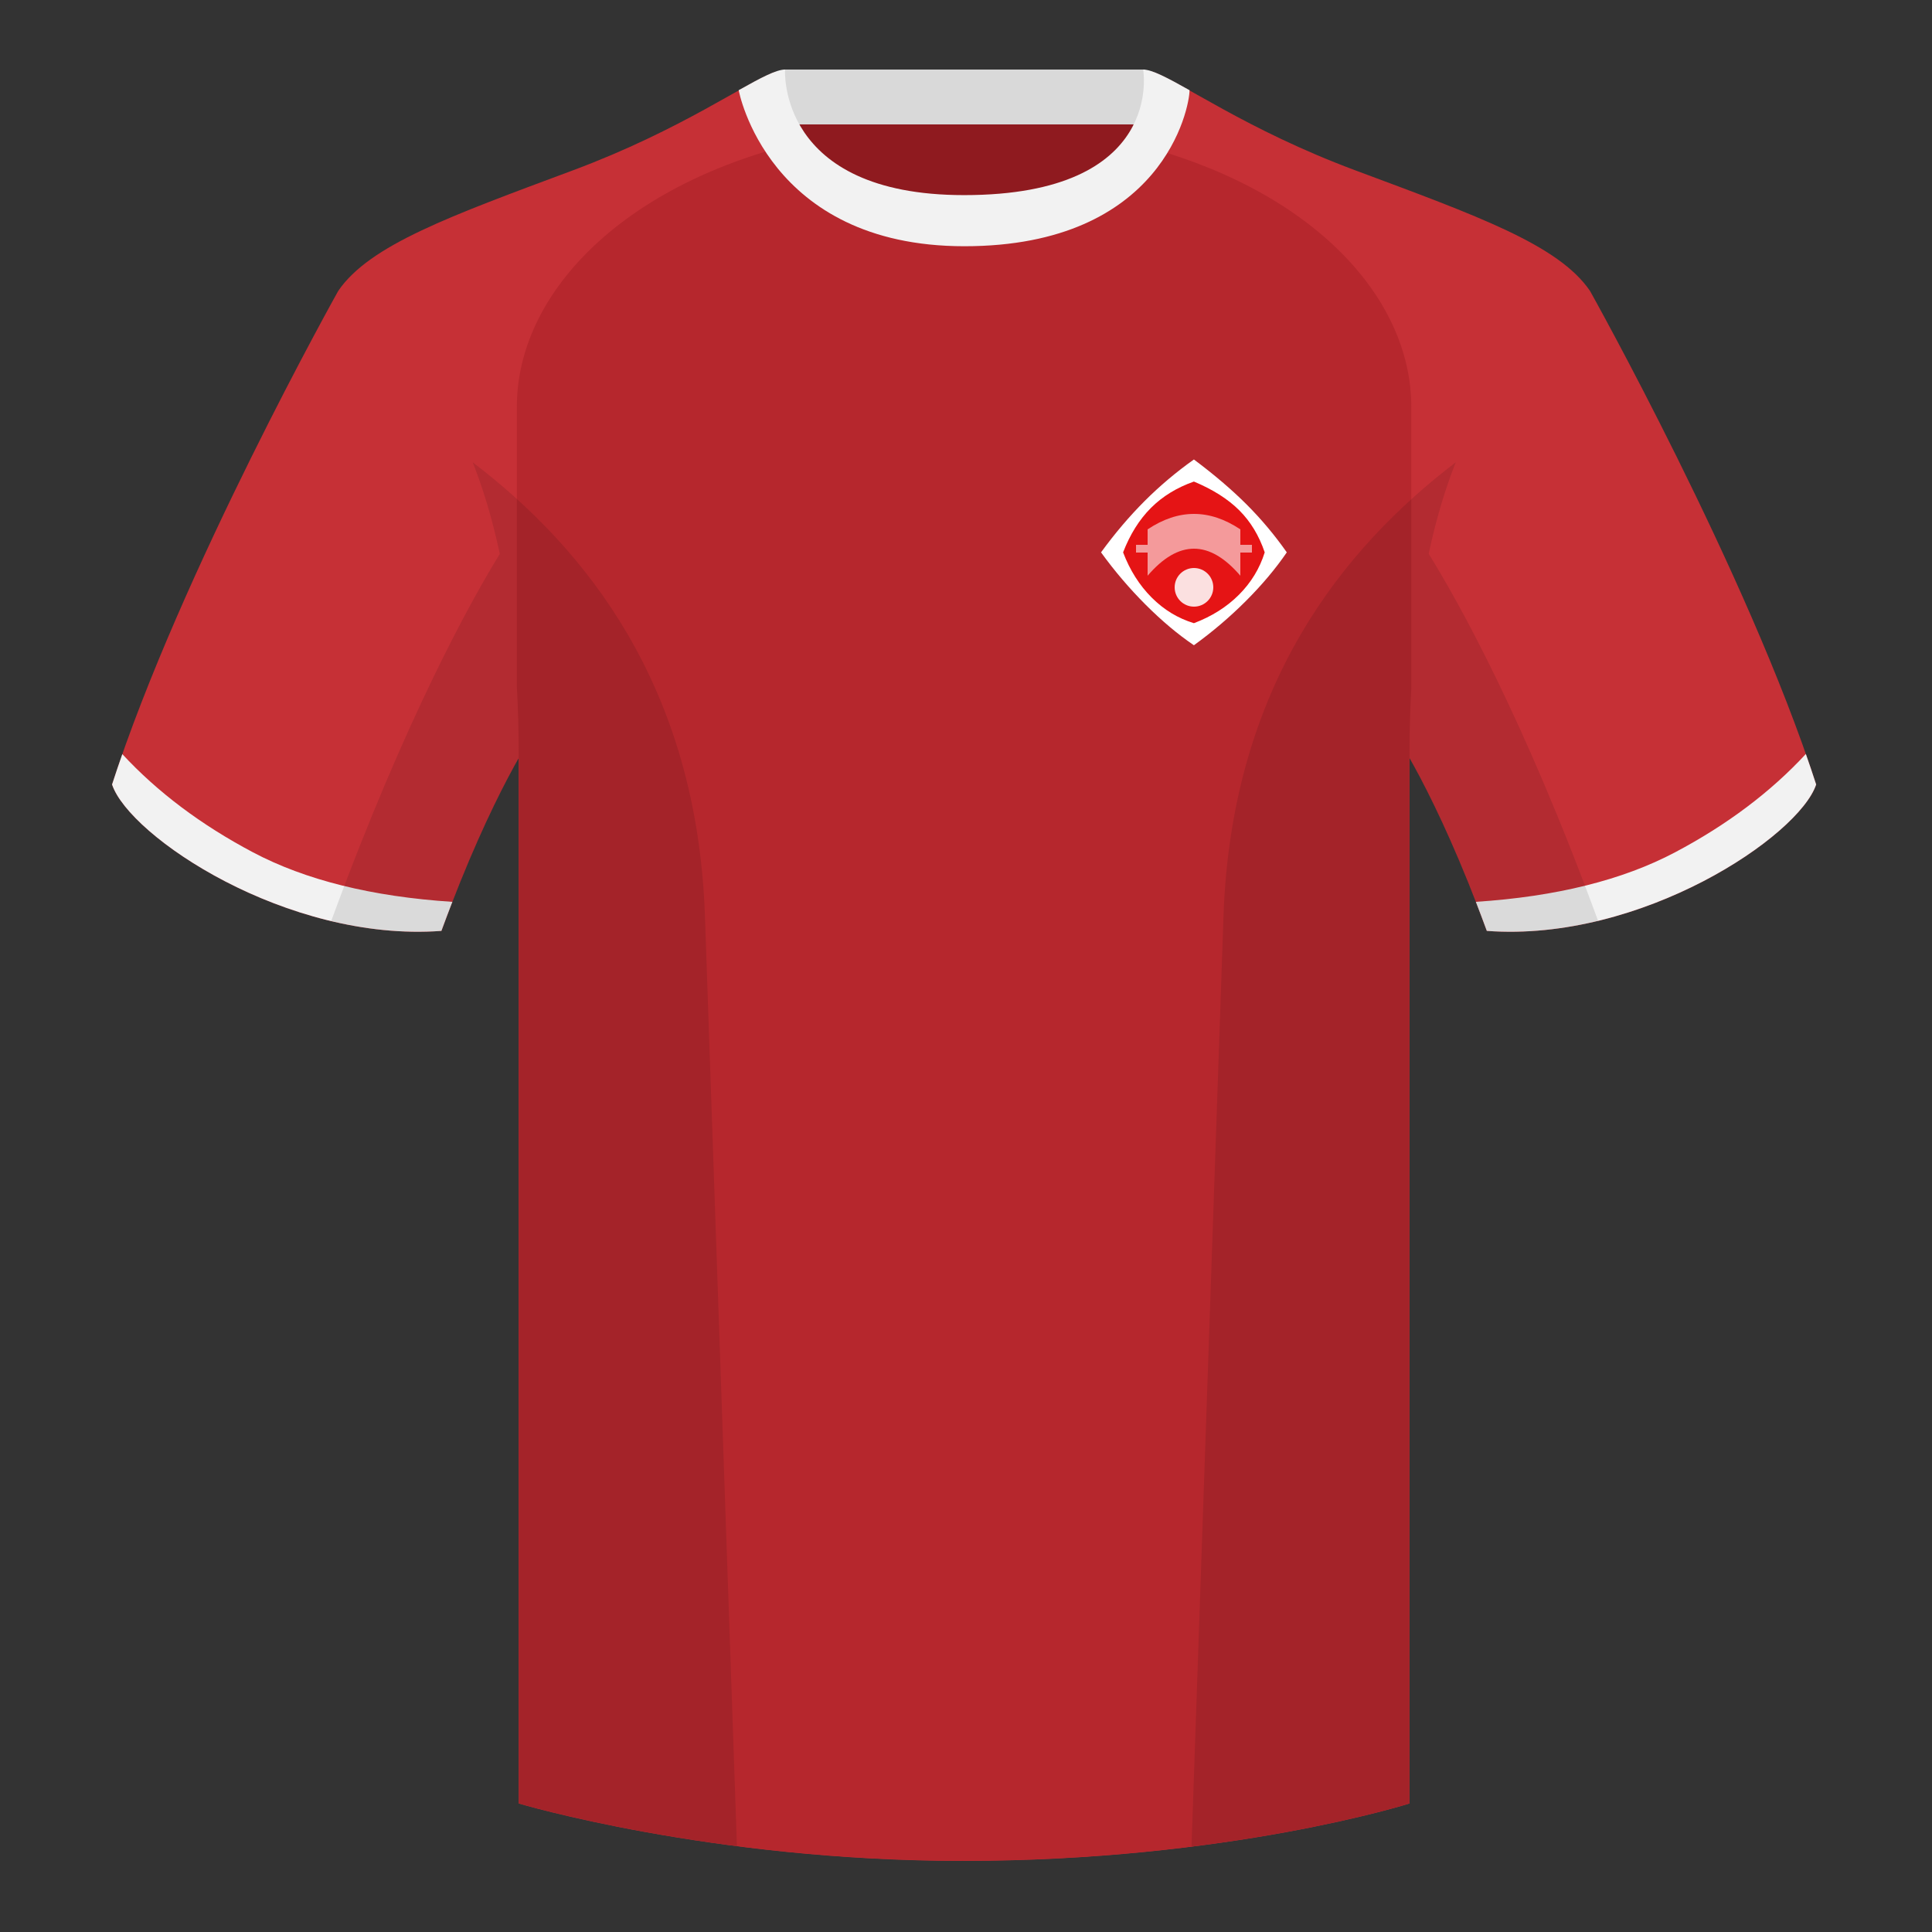 <?xml version="1.0" encoding="UTF-8"?><svg height="500" viewBox="0 0 500 500" width="500" xmlns="http://www.w3.org/2000/svg"><rect x="0" y="0" width="500" height="500" fill="#333333" stroke="none"/><g fill="none" fill-rule="evenodd"><path d="m0 0h500v500h-500z"/><g transform="translate(28.003 17.998)"><path d="m175.003 91.195h93.643v-87.295h-93.643z" fill="#8f1a1f"/><path d="m174.864 14.2h93.459v-14.2h-93.459z" fill="#d9d9d9"/><g fill="#c63036"><path d="m59.548 57.262s-40.763 72.8-58.548 127.77c4.445 13.375 45.208 40.86 85.232 37.885 13.34-36.4 24.46-52 24.46-52s2.963-95.085-51.144-113.655"/><path d="m383.473 57.262s40.763 72.8 58.548 127.77c-4.445 13.375-45.208 40.86-85.232 37.885-13.34-36.4-24.46-52-24.46-52s-2.963-95.085 51.144-113.655"/><path d="m221.511 39.708c-50.082 0-47.798-39.469-48.743-39.14-7.516 2.619-24.133 14.937-52.439 25.495-31.873 11.885-52.626 19.315-60.782 31.2 11.115 8.915 46.694 28.97 46.694 120.345v271.14s49.658 14.855 114.885 14.855c68.929 0 115.648-14.855 115.648-14.855v-271.14c0-91.375 35.58-111.43 46.699-120.345-8.157-11.885-28.91-19.315-60.782-31.2-28.36-10.577-44.982-22.919-52.478-25.511-.927-.318 4.177 39.156-48.703 39.156z"/></g><path d="m439.35 177.131c.936 2.667 1.827 5.303 2.667 7.9-4.445 13.375-45.208 40.86-85.232 37.885-.958-2.613-1.904-5.119-2.835-7.52 20.795-1.358 37.993-5.637 51.594-12.837 13.428-7.109 24.697-15.585 33.806-25.428z" fill="#f2f2f2"/><path d="m3.652 177.167c9.103 9.828 20.361 18.291 33.772 25.392 13.611 7.206 30.824 11.486 51.639 12.84-.931 2.4-1.877 4.905-2.834 7.517-40.024 2.975-80.787-24.51-85.232-37.885.836-2.585 1.723-5.209 2.655-7.863z" fill="#f2f2f2"/><path d="m265.73 19.263c45.26 11.336 71.506 39.337 71.506 67.981v72.909c-.301 5.499-.461 11.3-.461 17.422v271.14s-46.719 14.855-115.648 14.855c-65.227 0-114.885-14.855-114.885-14.855v-271.14c0-6.262-.167-12.188-.482-17.799v-72.531c0-28.836 26.598-57.02 72.417-68.202 5.596 10.126 17.496 20.633 43.335 20.633 27.081 0 38.955-10.353 44.219-20.412z" fill="#b6272d"/></g><path d="m413.584 238.323c-9.288 2.238-19.065 3.316-28.798 2.593-8.198-22.369-15.557-36.883-20.013-44.748v270.577s-21.102 6.71-55.866 11.11c-.182-.02-.363-.04-.544-.06 1.881-54.795 5.722-166.47 8.276-240.705 2.055-59.755 31.085-95.29 60.099-117.44-2.675 6.781-5.071 14.606-6.999 23.667 7.354 11.851 24.436 42.069 43.831 94.964.005.014.01.028.014.041zm-222.868 239.473c-34.248-4.401-56.476-11.051-56.476-11.051v-270.572c-4.456 7.867-11.814 22.379-20.01 44.743-9.633.716-19.309-.332-28.511-2.524.005-.032.012-.064.02-.097 19.377-52.847 36.305-83.066 43.61-94.944-1.929-9.075-4.328-16.912-7.006-23.701 29.014 22.15 58.044 57.685 60.099 117.44 2.554 74.235 6.396 185.91 8.276 240.705z" fill="#000" fill-opacity=".1"/><path d="m307.852 23.345c-5.772-3.24-9.728-5.345-12.008-5.345 0 0 5.882 32.495-46.335 32.495-48.52 0-46.335-32.495-46.335-32.495-2.28 0-6.236 2.105-12.003 5.345 0 0 7.368 40.38 58.403 40.38 51.479 0 58.278-35.895 58.278-40.38z" fill="#f2f2f2"/><path d="m292 126c6.531-.943 12.487-1.414 17.867-1.414s10.758.471 16.133 1.414c.943 5.018 1.414 10.468 1.414 16.35 0 5.882-.471 11.765-1.414 17.65-4.91.943-10.324 1.414-16.242 1.414-5.918 0-11.837-.471-17.758-1.414-.943-6.032-1.414-11.821-1.414-17.366s.471-11.09 1.414-16.634z" fill="#fff" transform="matrix(.707 .707 -.707 .707 191.62 -176.612)"/><path d="m296.039 130.039c4.936-2.026 9.465-3.039 13.587-3.039s8.234 1.013 12.334 3.039c2.026 3.859 3.039 8.022 3.039 12.491 0 4.469-1.013 8.946-3.039 13.431-3.782 2.026-7.919 3.039-12.413 3.039s-8.996-1.013-13.509-3.039c-2.026-4.58-3.039-8.989-3.039-13.226s1.013-8.469 3.039-12.696z" fill="#e51415" transform="matrix(.707 .707 -.707 .707 191.62 -176.612)"/><circle cx="309" cy="152" fill="#fbe0e0" r="5"/><path d="m309 133c4 0 8 1.333 12 4v4h3v2h-3v6c-4-4.667-8-7-12-7s-8 2.333-12 7v-6h-3v-2h3v-4c4-2.667 8-4 12-4z" fill="#f49a9b"/></g></svg>